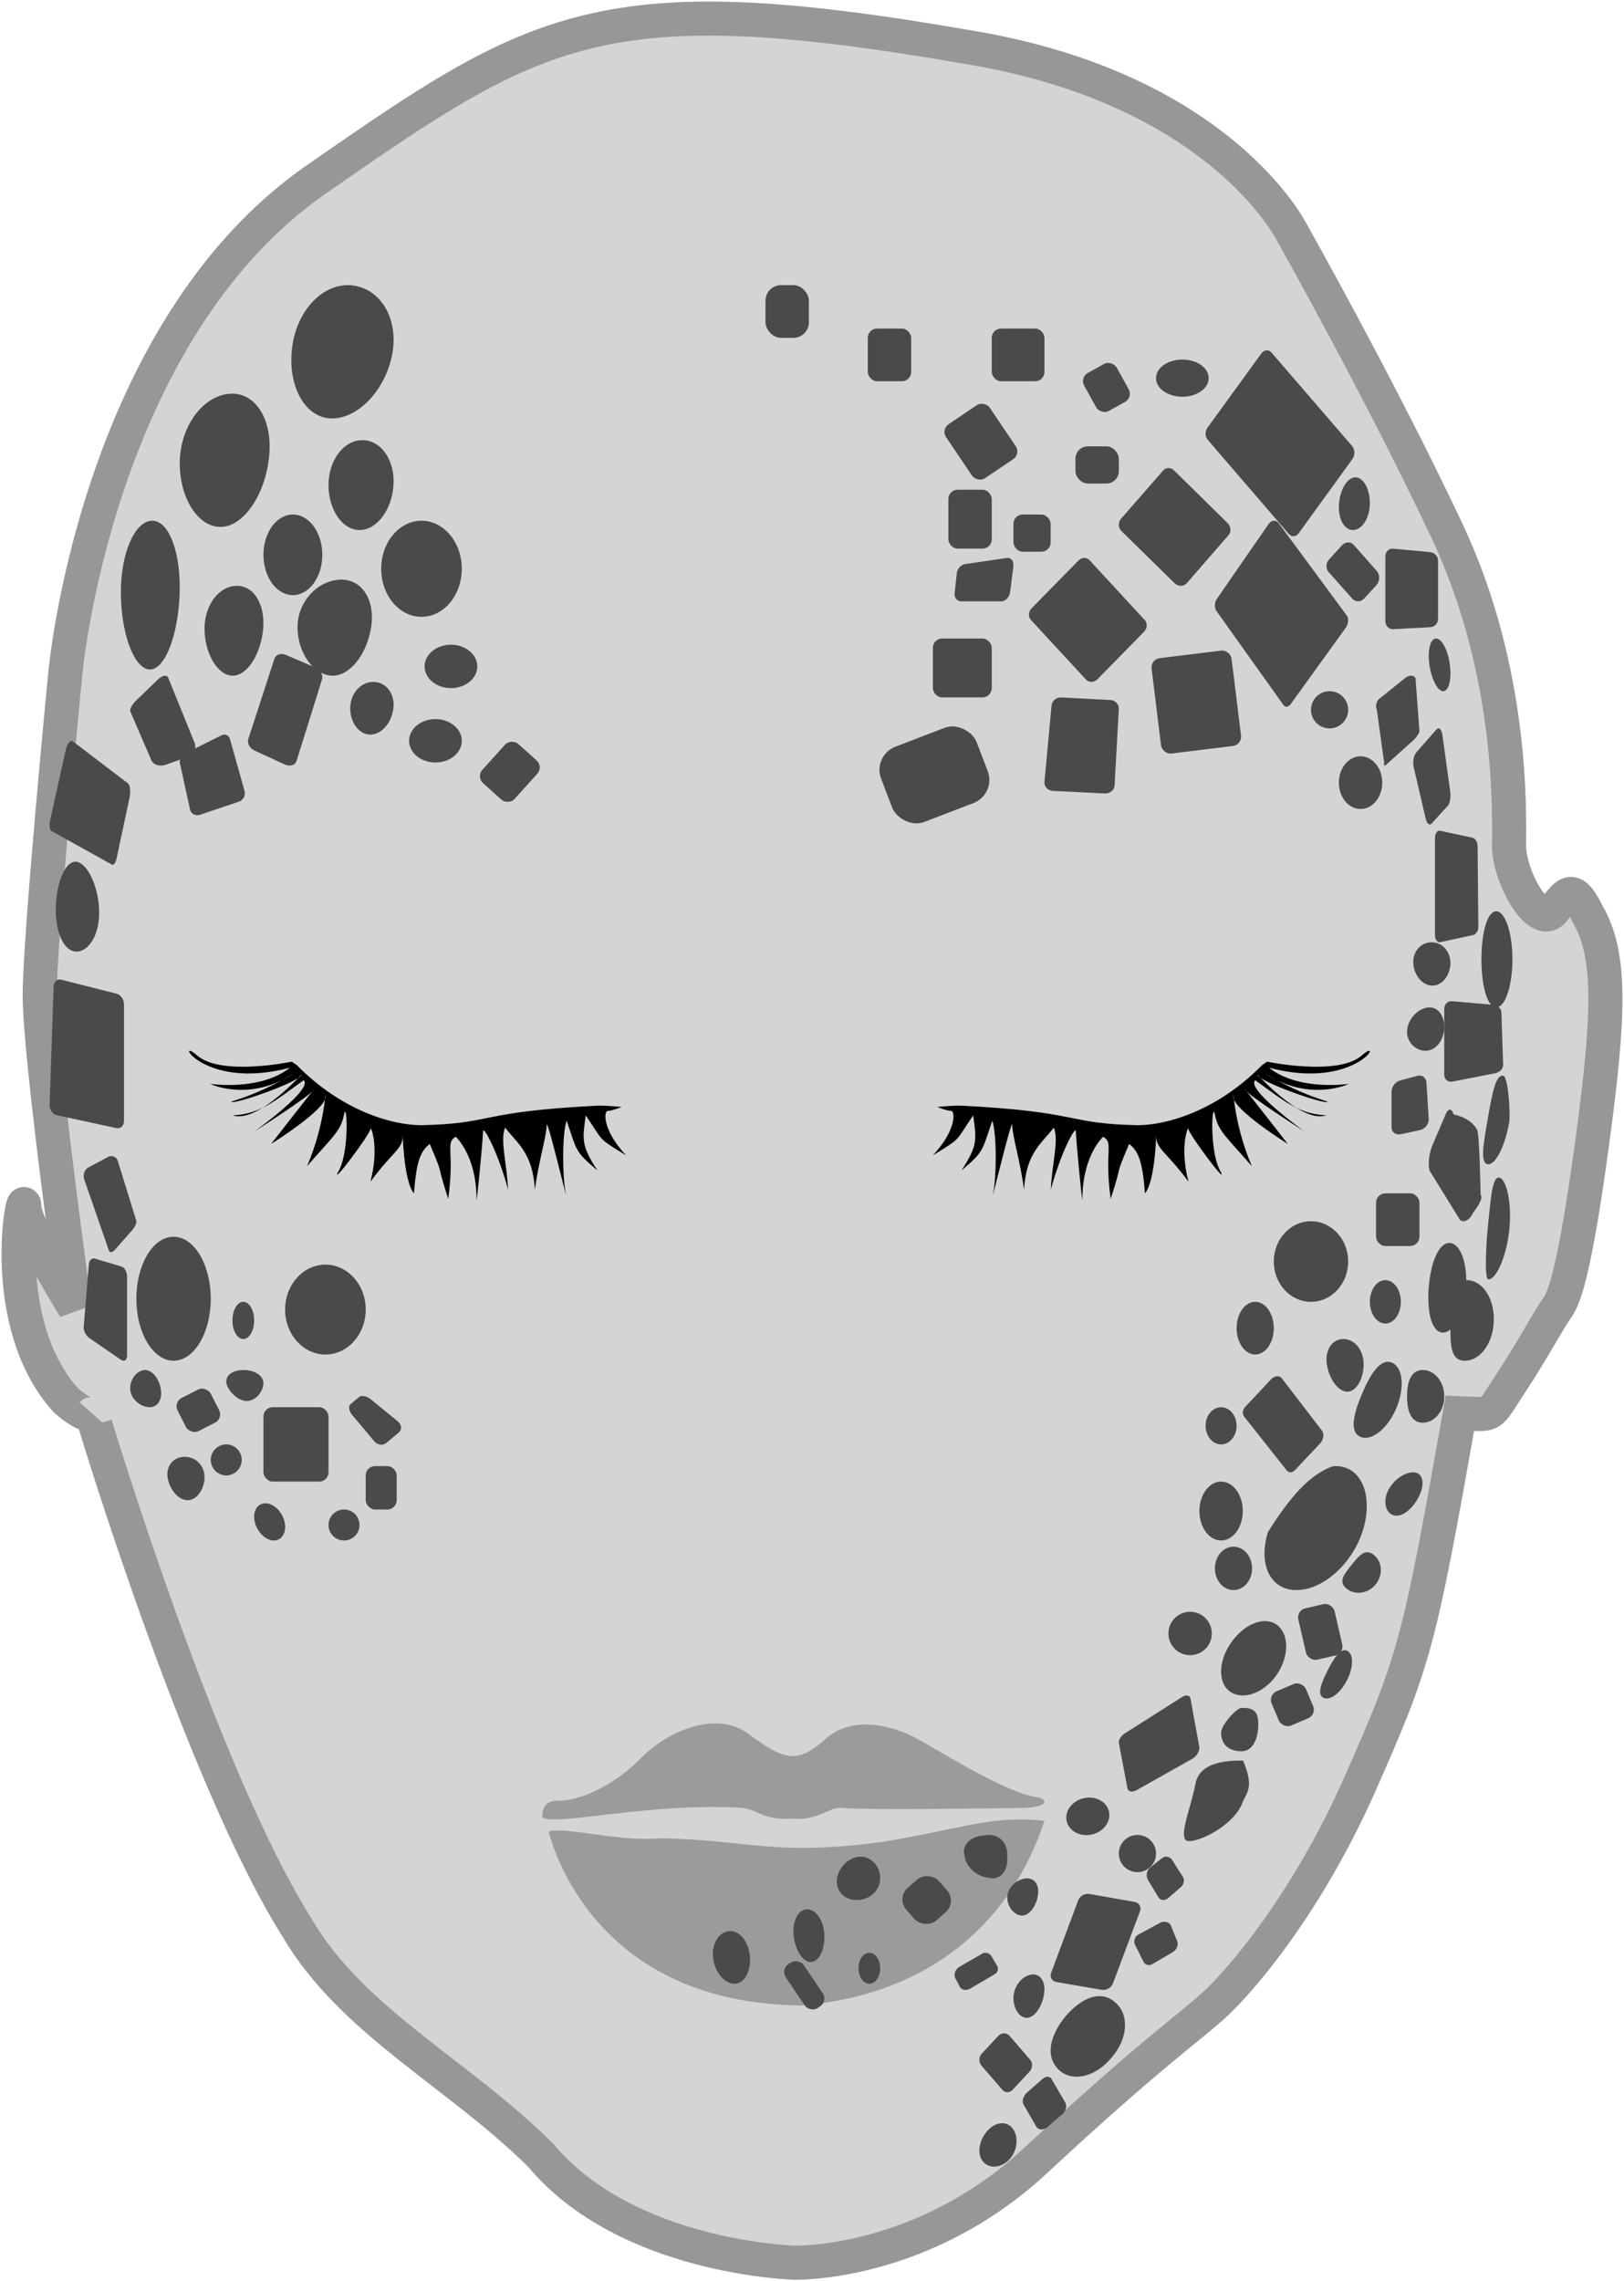 <?xml version="1.0" encoding="UTF-8" standalone="no"?>
<svg width="524px" height="736px" viewBox="0 0 524 736" version="1.1" xmlns="http://www.w3.org/2000/svg" xmlns:xlink="http://www.w3.org/1999/xlink" xmlns:sketch="http://www.bohemiancoding.com/sketch/ns">
    <title>uniqueness</title>
    <description>Created with Sketch (http://www.bohemiancoding.com/sketch)</description>
    <defs></defs>
    <g id="Page-1" stroke="none" stroke-width="1" fill="none" fill-rule="evenodd" sketch:type="MSPage">
        <g id="Artboard-11" sketch:type="MSArtboardGroup" transform="translate(-186, -7)">
            <g id="2-Uniqueness" sketch:type="MSLayerGroup" transform="translate(192, 13)">
                <path d="M24.746,453.61 C24.746,453.61 58.812,566.755 89.946,616.079 C107.625,646.212 142.241,663.217 168.483,689.361 C196.328,722.681 250.4,723.995 250.4,723.995 C250.4,723.995 291.43,725.195 328.213,690.984 C364.996,656.773 377.877,648.126 386.096,640.547 C394.314,632.968 415.87,608.054 433.022,569.089 C450.175,530.124 451.783,525.331 465.036,449.94 C476.371,450.361 473.994,451.593 481.346,440.452 C488.699,429.312 493.995,419.203 496.393,416.03 C498.79,412.857 502.232,403.385 507.827,361.999 C513.423,320.614 513.856,301.957 506.263,288.865 C501.669,279.671 500.044,281.272 495.309,287.668 C490.575,294.064 480.912,276.872 480.912,266.89 C480.912,256.909 482.505,211.201 460.94,165.381 C439.376,119.561 410.626,68.631 410.626,68.631 C410.626,68.631 387.573,22.735 307.008,9.324 C188.062,-11.422 167.447,2.324 96.097,51.849 C24.746,101.374 15.045,211.516 15.045,211.516 C15.045,211.516 6.818,295.909 6.818,315.328 C6.818,334.747 18.113,415.965 18.113,415.965 C18.113,415.965 1.843,389.821 1.843,383.135 C1.843,376.449 -7.343,420.769 15.304,445.832 C22.225,451.818 23.769,450.075 23.769,450.075" id="Path-310" stroke="#979797" stroke-width="11" fill="#D4D4D4" sketch:type="MSShapeGroup"></path>
                <path d="M169.009,580.277 C168.859,576.785 170.64,574.791 174.108,574.972 C182.195,574.972 193.208,569.058 201.016,561.037 C208.823,553.016 224.676,545.493 235.306,553.265 C245.935,561.037 250.718,563.813 259.946,555.358 C269.175,546.903 281.903,551.147 287.805,553.87 C293.707,556.593 316.539,571.644 327.954,573.739 C331.313,573.833 334.72,577.338 321.519,577.338 C315.164,577.338 275.39,578.096 264.972,577.24 C261.723,577.169 257.465,581.474 249.687,580.747 C239.454,581.318 238.879,577.598 232.935,577.24 C203.696,575.48 172.327,583.359 169.009,580.277 Z" id="Path-307" fill="#9B9B9B" sketch:type="MSShapeGroup"></path>
                <path d="M171,584.879 C172.181,589.115 185.609,640.531 252.792,641 C295.263,637.314 320.572,613.17 331,581.443 C313.979,579.574 304.49,583.96 279.201,588.186 C242.979,593.051 235.67,587.477 206.737,587.087 C193.826,588.275 176.129,583.221 171,584.879 Z" id="Path-308" fill="#9B9B9B" sketch:type="MSShapeGroup"></path>
                <path d="M235.481,622.64 C234.141,618.111 230.61,615.927 227.585,617.517 C224.558,619.015 223.176,623.469 224.506,627.708 C225.843,632.127 229.395,634.927 232.432,633.718 C235.465,632.417 236.827,627.347 235.481,622.64 Z" id="Oval-151" fill="#4A4A4A" sketch:type="MSShapeGroup"></path>
                <path d="M259.994,618.5 C259.87,613.806 257.398,610 254.473,610 C251.548,610 249.58,613.806 250.077,618.5 C250.574,623.194 253.046,627 255.598,627 C258.15,627 260.119,623.194 259.994,618.5 Z" id="Oval-152" fill="#4A4A4A" sketch:type="MSShapeGroup"></path>
                <path d="M278,600 C278,596.134 275.15,593 271.635,593 C268.12,593 264.743,596.134 264.093,600 C263.442,603.866 266.292,607 270.457,607 C274.623,607 278,603.866 278,600 Z" id="Oval-153" fill="#4A4A4A" sketch:type="MSShapeGroup"></path>
                <path d="M305.087,592.133 L305.394,593.574 C305.984,596.342 308.924,599.052 311.943,599.623 L313.519,599.922 C316.546,600.495 319,597.868 319,594.078 L319,592.1 C319,588.3 316.058,585.593 312.451,586.051 L310.568,586.29 C306.951,586.749 304.499,589.372 305.087,592.133 Z" id="Rectangle-35" fill="#4A4A4A" sketch:type="MSShapeGroup"></path>
                <rect id="Rectangle-35" fill="#4A4A4A" sketch:type="MSShapeGroup" transform="translate(293, 607) rotate(-41) translate(-293, -607) " x="286" y="600" width="14" height="14" rx="5"></rect>
                <rect id="Rectangle-37" fill="#4A4A4A" sketch:type="MSShapeGroup" transform="translate(253.5, 634.5) rotate(-34) translate(-253.5, -634.5) " x="250" y="626" width="7" height="17" rx="3"></rect>
                <ellipse id="Oval-154" fill="#4A4A4A" sketch:type="MSShapeGroup" cx="274.5" cy="629" rx="3.5" ry="5"></ellipse>
                <path d="M302.193,632.09 L303.723,635.062 C304.341,636.126 305.912,636.299 307.173,635.507 L314.921,630.937 C316.01,630.343 316.317,629.086 315.647,628.078 L313.98,625.262 C313.398,624.156 312.097,623.677 311.046,624.232 L303.507,628.566 C302.27,629.327 301.662,630.925 302.193,632.09 Z" id="Rectangle-38" fill="#4A4A4A" sketch:type="MSShapeGroup"></path>
                <path d="M321.911,686 C322.458,682.134 320.423,679 317.367,679 C314.311,679 311.107,682.134 310.211,686 C309.315,689.866 311.35,693 314.756,693 C318.161,693 321.365,689.866 321.911,686 Z" id="Oval-155" fill="#4A4A4A" sketch:type="MSShapeGroup"></path>
                <path d="M310.705,660.462 L317.392,668.203 C318.281,669.268 319.78,669.265 320.75,668.199 L326.158,662.399 C327.177,661.332 327.286,659.595 326.404,658.538 L319.716,650.797 C318.766,649.732 317.157,649.735 316.139,650.801 L310.731,656.601 C309.76,657.668 309.762,659.405 310.705,660.462 Z" id="Rectangle-39" fill="#4A4A4A" sketch:type="MSShapeGroup"></path>
                <path d="M330.86,637.482 C331.551,633.33 329.623,630.466 326.555,631.084 C323.487,631.702 321,635.068 321,638.602 C321,642.135 322.927,645 325.304,645 C327.682,645 330.169,641.634 330.86,637.482 Z" id="Oval-156" fill="#4A4A4A" sketch:type="MSShapeGroup"></path>
                <path d="M341.897,607.07 L333.158,630.487 C332.64,631.876 333.438,633.213 334.942,633.472 L349.445,635.957 C350.948,636.213 352.585,635.298 353.103,633.913 L361.842,610.578 C362.36,609.199 361.562,607.867 360.058,607.604 L345.555,605.047 C344.052,604.78 342.415,605.685 341.897,607.07 Z" id="Rectangle-40" fill="#4A4A4A" sketch:type="MSShapeGroup"></path>
                <path d="M352.623,657.882 C357.911,651.849 358.518,644.022 353.84,640.026 C349.102,635.841 343.025,638.571 337.989,644.282 C333.064,650.215 330.993,657.07 335.471,661.618 C339.864,665.976 347.456,664.136 352.623,657.882 Z" id="Oval-157" fill="#4A4A4A" sketch:type="MSShapeGroup"></path>
                <path d="M324.21,672.871 L328.384,680.138 C329.092,681.232 330.696,681.293 331.929,680.272 L336.908,675.959 C338.031,674.938 338.331,673.23 337.607,672.129 L333.357,664.862 C332.797,663.768 331.476,663.707 330.367,664.728 L325.452,669.041 C324.234,670.062 323.659,671.77 324.21,672.871 Z" id="Rectangle-41" fill="#4A4A4A" sketch:type="MSShapeGroup"></path>
                <ellipse id="Oval-158" fill="#4A4A4A" sketch:type="MSShapeGroup" transform="translate(345, 580) rotate(-13) translate(-345, -580) " cx="345" cy="580" rx="7" ry="6"></ellipse>
                <path d="M328.918,605.335 C329.453,601.653 327.316,599.34 324.146,600.168 C320.976,600.996 318.688,603.98 319.035,606.833 C319.382,609.687 321.519,612 323.807,612 C326.095,612 328.384,609.016 328.918,605.335 Z" id="Oval-159" fill="#4A4A4A" sketch:type="MSShapeGroup"></path>
                <path d="M364.379,600.463 L367.774,606.121 C368.478,607.229 369.926,607.291 371.009,606.299 L374.936,602.889 C376.019,602.002 376.326,600.477 375.621,599.441 L372.226,594.134 C371.522,592.967 370.074,592.638 368.991,593.441 L365.064,596.543 C363.981,597.45 363.674,599.222 364.379,600.463 Z" id="Rectangle-42" fill="#4A4A4A" sketch:type="MSShapeGroup"></path>
                <circle id="Oval-160" fill="#4A4A4A" sketch:type="MSShapeGroup" cx="361" cy="592" r="6"></circle>
                <path d="M360.313,621.607 L362.865,626.733 C363.41,627.945 364.726,628.36 365.844,627.66 L372.323,623.856 C373.588,623.156 374.302,621.606 373.877,620.393 L371.827,615.267 C371.282,614.055 369.697,613.64 368.33,614.34 L361.292,618.144 C360.07,618.844 359.65,620.394 360.313,621.607 Z" id="Rectangle-43" fill="#4A4A4A" sketch:type="MSShapeGroup"></path>
                <path d="M357.769,570.885 C357.93,572.023 359.223,572.346 360.664,571.592 L378.769,561.389 C380.164,560.537 381.154,558.833 380.98,557.61 L378.105,541.944 C377.854,540.818 376.558,540.682 375.202,541.629 L357.236,553.041 C355.777,553.889 354.794,555.411 355.037,556.44 L357.769,570.885 Z" id="Rectangle-44" fill="#4A4A4A" sketch:type="MSShapeGroup"></path>
                <path d="M395.092,575.034 C396.61,572.015 398.493,570.059 395.092,562 C389.867,562 380.966,562.347 379.676,569.708 C378.385,577.068 373.478,588 377.647,588 C381.817,588 392.746,582.395 395.092,575.034 Z" id="Oval-161" fill="#4A4A4A" sketch:type="MSShapeGroup"></path>
                <rect id="Rectangle-45" fill="#4A4A4A" sketch:type="MSShapeGroup" transform="translate(411, 544) rotate(-23) translate(-411, -544) " x="405" y="538" width="12" height="12" rx="3"></rect>
                <path d="M404.902,535.701 C409.486,530.204 410.321,522.748 406.916,519.047 C403.59,515.346 397.209,516.802 392.517,522.299 C387.738,527.796 386.529,535.252 389.963,538.953 C393.477,542.654 400.232,541.198 404.902,535.701 Z" id="Oval-162" fill="#4A4A4A" sketch:type="MSShapeGroup"></path>
                <path d="M424.78,543 C427.111,543 429,539.194 429,534.5 C429,529.806 427.111,526 424.78,526 C422.449,526 422,529.806 422,534.5 C422,539.194 422.449,543 424.78,543 Z" id="Oval-163" fill="#4A4A4A" sketch:type="MSShapeGroup" transform="translate(425.5, 534.5) rotate(27) translate(-425.5, -534.5) "></path>
                <rect id="Rectangle-46" fill="#4A4A4A" sketch:type="MSShapeGroup" transform="translate(420, 520.5) rotate(-13) translate(-420, -520.5) " x="414" y="512" width="12" height="17" rx="3"></rect>
                <ellipse id="Oval-164" fill="#4A4A4A" sketch:type="MSShapeGroup" cx="392" cy="500" rx="6" ry="7"></ellipse>
                <circle id="Oval-165" fill="#4A4A4A" sketch:type="MSShapeGroup" cx="378" cy="521" r="7"></circle>
                <path d="M434.301,485.687 C436.839,474.666 432.245,466.319 424.04,467.044 C416.444,469.755 410.15,477.111 403.1,488.313 C399.74,499.334 404.334,507.681 413.361,506.956 C422.388,506.231 431.764,496.709 434.301,485.687 Z" id="Oval-166" fill="#4A4A4A" sketch:type="MSShapeGroup"></path>
                <path d="M395.576,451.213 L408.985,468.158 C409.639,469.209 410.902,469.29 411.821,468.321 L419.989,459.626 C420.996,458.545 421.307,456.787 420.665,455.72 L407.469,438.506 C406.65,437.665 405.135,437.9 404.108,439.007 L395.761,447.929 C394.82,448.926 394.744,450.387 395.576,451.213 Z" id="Rectangle-47" fill="#4A4A4A" sketch:type="MSShapeGroup"></path>
                <ellipse id="Oval-167" fill="#4A4A4A" sketch:type="MSShapeGroup" cx="417" cy="401" rx="12" ry="13"></ellipse>
                <path d="M437.958,459 C441.847,459 445,453.18 445,446 C445,438.82 441.847,433 437.958,433 C434.068,433 433,438.82 433,446 C433,453.18 434.068,459 437.958,459 Z" id="Oval-168" fill="#4A4A4A" sketch:type="MSShapeGroup" transform="translate(439, 446) rotate(23) translate(-439, -446) "></path>
                <ellipse id="Oval-169" fill="#4A4A4A" sketch:type="MSShapeGroup" cx="388" cy="454" rx="5" ry="6"></ellipse>
                <ellipse id="Oval-170" fill="#4A4A4A" sketch:type="MSShapeGroup" cx="399" cy="422.5" rx="6" ry="8.5"></ellipse>
                <path d="M393.334,559 C395.136,559 400,553.316 400,551.083 C400,546.711 397.015,545 393.334,545 C389.652,545 388,549.347 388,553.719 C388,558.091 389.652,559 393.334,559 Z" id="Oval-171" fill="#4A4A4A" sketch:type="MSShapeGroup" transform="translate(394, 552) rotate(180) translate(-394, -552) "></path>
                <path d="M433.995,434.5 C434.142,429.806 431.215,426 427.457,426 C423.699,426 421.331,429.806 422.168,434.5 C423.006,439.194 425.933,443 428.706,443 C431.479,443 433.847,439.194 433.995,434.5 Z" id="Oval-172" fill="#4A4A4A" sketch:type="MSShapeGroup"></path>
                <ellipse id="Oval-173" fill="#4A4A4A" sketch:type="MSShapeGroup" cx="388" cy="481.5" rx="7" ry="9.5"></ellipse>
                <path d="M460.613,424 C464.14,424 467,417.508 467,409.5 C467,401.492 464.14,395 460.613,395 C457.086,395 455,401.492 455,409.5 C455,417.508 457.086,424 460.613,424 Z" id="Oval-174" fill="#4A4A4A" sketch:type="MSShapeGroup" transform="translate(461, 409.5) rotate(5) translate(-461, -409.5) "></path>
                <ellipse id="Oval-175" fill="#4A4A4A" sketch:type="MSShapeGroup" cx="441" cy="414" rx="5" ry="7"></ellipse>
                <rect id="Rectangle-48" fill="#4A4A4A" sketch:type="MSShapeGroup" x="438" y="379" width="14" height="17" rx="3"></rect>
                <path d="M453.08,453 C456.902,453 460,449.194 460,444.5 C460,439.806 456.902,436 453.08,436 C449.257,436 448,439.806 448,444.5 C448,449.194 449.257,453 453.08,453 Z" id="Oval-176" fill="#4A4A4A" sketch:type="MSShapeGroup"></path>
                <path d="M452.402,475.45 C453.939,471.28 452.41,468.435 448.986,469.095 C445.562,469.755 442.093,473.136 441.237,476.645 C440.382,480.155 441.911,483 444.654,483 C447.396,483 450.865,479.62 452.402,475.45 Z" id="Oval-177" fill="#4A4A4A" sketch:type="MSShapeGroup"></path>
                <path d="M476,419.575 C476,412.161 471.8,406.544 466.62,407.029 C461.439,407.514 462.019,412.646 462.019,419.575 C462.019,426.504 461.439,433 466.62,433 C471.8,433 476,426.99 476,419.575 Z" id="Oval-178" fill="#4A4A4A" sketch:type="MSShapeGroup"></path>
                <path d="M475.936,407 C478.228,407 481,399.613 481,390.5 C481,381.387 478.228,374 475.936,374 C473.645,374 474.023,381.387 474.023,390.5 C474.023,393.766 474.466,407 475.936,407 Z" id="Oval-179" fill="#4A4A4A" sketch:type="MSShapeGroup" transform="translate(477.5, 390.5) rotate(6) translate(-477.5, -390.5) "></path>
                <path d="M432.557,509 C436.115,509 439,505.866 439,502 C439,498.134 436.115,495 432.557,495 C428.998,495 429,498.134 429,502 C429,505.866 428.998,509 432.557,509 Z" id="Oval-180" fill="#4A4A4A" sketch:type="MSShapeGroup" transform="translate(434, 502) rotate(39) translate(-434, -502) "></path>
                <path d="M476.487,370 C478.979,370 481,363.508 481,355.5 C481,352.859 478.157,341 476.487,341 C473.994,341 474,347.492 474,355.5 C474,363.508 473.994,370 476.487,370 Z" id="Oval-181" fill="#4A4A4A" sketch:type="MSShapeGroup" transform="translate(477.5, 355.5) rotate(10) translate(-477.5, -355.5) "></path>
                <path d="M460,319.543 L460,340.707 C460,342.228 461.164,343.234 462.602,342.953 L476.47,340.246 C477.907,339.965 479.039,338.752 478.999,337.535 L478.44,320.601 C478.4,319.384 477.246,318.299 475.862,318.178 L462.506,317.009 C461.122,316.888 460,318.022 460,319.543 Z" id="Rectangle-50" fill="#4A4A4A" sketch:type="MSShapeGroup"></path>
                <path d="M443,346.188 L443,357.715 C443,359.301 444.361,360.29 446.042,359.924 L452.136,358.596 C453.816,358.23 455.095,356.612 454.994,355.01 L454.259,343.276 C454.157,341.661 452.837,340.684 451.309,341.093 L445.766,342.576 C444.238,342.985 443,344.614 443,346.188 Z" id="Rectangle-51" fill="#4A4A4A" sketch:type="MSShapeGroup"></path>
                <path d="M460,325.282 C460,321.02 457.314,318.282 454,319.166 C450.686,320.05 448,323.505 448,326.883 C448,330.262 450.686,333 454,333 C457.314,333 460,329.545 460,325.282 Z" id="Oval-182" fill="#4A4A4A" sketch:type="MSShapeGroup"></path>
                <path d="M457,264.426 L457,295.584 C457,297.106 457.754,298.176 458.677,297.976 L469.344,295.662 C470.27,295.461 471.012,294.268 471,292.992 L470.761,266.926 C470.75,265.652 470.002,264.461 469.097,264.267 L458.644,262.023 C457.736,261.828 457,262.901 457,264.426 Z" id="Rectangle-52" fill="#4A4A4A" sketch:type="MSShapeGroup"></path>
                <path d="M476.778,319 C478.896,319 480.72,315.257 481.539,309.877 C481.835,307.932 482,305.773 482,303.5 C482,294.94 479.662,288 476.778,288 C473.894,288 472,294.94 472,303.5 C472,312.06 473.894,319 476.778,319 Z" id="Oval-183" fill="#4A4A4A" sketch:type="MSShapeGroup"></path>
                <path d="M441,173.492 L441,194.411 C441,195.914 442.142,197.072 443.545,196.997 L455.455,196.36 C456.861,196.285 458,195.121 458,193.762 L458,174.841 C458,173.481 456.858,172.271 455.455,172.138 L443.545,171.011 C442.139,170.878 441,171.989 441,173.492 Z" id="Rectangle-53" fill="#4A4A4A" sketch:type="MSShapeGroup"></path>
                <path d="M386.626,191.295 L408.037,221.348 C408.652,222.34 409.783,222.183 410.578,220.992 L428.123,196.655 C429.044,195.466 429.279,193.696 428.64,192.705 L406.468,162.652 C405.644,161.66 404.251,161.817 403.364,163.008 L386.543,187.345 C385.785,188.534 385.828,190.304 386.626,191.295 Z" id="Rectangle-54" fill="#4A4A4A" sketch:type="MSShapeGroup"></path>
                <path d="M438.25,222.978 L440.627,240.158 C440.403,241.176 440.808,241.288 441.613,240.4 L449.313,233.465 C450.475,232.581 451.71,231.04 452,230.022 L450.732,212.842 C450.292,211.824 448.845,211.712 447.561,212.6 L438.939,219.535 C438.02,220.419 437.745,221.96 438.25,222.978 Z" id="Rectangle-55" fill="#4A4A4A" sketch:type="MSShapeGroup"></path>
                <path d="M453.978,257.98 C454.373,259.679 455.234,260.461 455.907,259.721 L461.169,253.937 C461.839,253.199 462.172,251.081 461.911,249.204 L459.397,231.097 C459.137,229.221 458.259,228.46 457.429,229.408 L450.944,236.806 C450.117,237.749 449.767,239.889 450.163,241.589 L453.978,257.98 Z" id="Rectangle-56" fill="#4A4A4A" sketch:type="MSShapeGroup"></path>
                <path d="M461.822,208.5 C461.223,203.806 459.227,200 457.364,200 C455.501,200 454.54,203.806 455.217,208.5 C455.895,213.194 457.891,217 459.675,217 C461.46,217 462.421,213.194 461.822,208.5 Z" id="Oval-184" fill="#4A4A4A" sketch:type="MSShapeGroup"></path>
                <path d="M435.966,155.312 C435.637,150.664 433.272,147.428 430.685,148.085 C428.097,148.741 426,153.041 426,157.688 C426,162.336 428.364,165.572 431.281,164.915 C434.198,164.259 436.295,159.959 435.966,155.312 Z" id="Oval-185" fill="#4A4A4A" sketch:type="MSShapeGroup"></path>
                <rect id="Rectangle-57" fill="#4A4A4A" sketch:type="MSShapeGroup" transform="translate(380, 220.5) rotate(-7) translate(-380, -220.5) " x="367" y="205" width="26" height="31" rx="3"></rect>
                <path d="M333.284,221.679 L331.012,246.185 C330.864,247.745 332.062,249.075 333.711,249.157 L350.499,249.996 C352.143,250.078 353.549,248.887 353.639,247.321 L354.996,222.815 C355.079,221.255 353.888,219.925 352.316,219.843 L336.358,219.004 C334.801,218.922 333.425,220.113 333.284,221.679 Z" id="Rectangle-58" fill="#4A4A4A" sketch:type="MSShapeGroup"></path>
                <rect id="Rectangle-59" fill="#4A4A4A" sketch:type="MSShapeGroup" transform="translate(295.5, 244) rotate(-21) translate(-295.5, -244) " x="279" y="231" width="33" height="26" rx="8"></rect>
                <path d="M326.639,194.018 L344.411,213.251 C345.375,214.277 347.016,214.244 348.069,213.182 L363.188,197.767 C364.22,196.703 364.276,195.01 363.312,193.982 L345.558,174.749 C344.625,173.723 343.031,173.756 342.001,174.818 L326.865,190.233 C325.808,191.297 325.704,192.99 326.639,194.018 Z" id="Rectangle-60" fill="#4A4A4A" sketch:type="MSShapeGroup"></path>
                <path d="M355.817,165.307 L373.048,182.213 C374.185,183.288 375.927,183.258 376.931,182.145 L390.397,166.656 C391.329,165.543 391.163,163.773 390.024,162.693 L372.839,145.787 C371.786,144.712 370.182,144.742 369.247,145.855 L355.735,161.344 C354.728,162.457 354.756,164.227 355.817,165.307 Z" id="Rectangle-61" fill="#4A4A4A" sketch:type="MSShapeGroup"></path>
                <path d="M383.695,135.906 L409.813,166.238 C410.714,167.318 412.15,167.241 413.019,166.065 L430.363,142.109 C431.232,140.885 431.211,139.021 430.305,137.938 L404.187,107.659 C403.286,106.647 401.85,106.821 400.981,108.041 L383.637,131.947 C382.768,133.121 382.789,134.887 383.695,135.906 Z" id="Rectangle-62" fill="#4A4A4A" sketch:type="MSShapeGroup"></path>
                <ellipse id="Oval-187" fill="#4A4A4A" sketch:type="MSShapeGroup" cx="375.5" cy="116" rx="8.5" ry="6"></ellipse>
                <rect id="Rectangle-63" fill="#4A4A4A" sketch:type="MSShapeGroup" transform="translate(351, 119) rotate(-29) translate(-351, -119) " x="345" y="112" width="12" height="14" rx="3"></rect>
                <rect id="Rectangle-64" fill="#4A4A4A" sketch:type="MSShapeGroup" x="341" y="138" width="14" height="12" rx="4"></rect>
                <rect id="Rectangle-65" fill="#4A4A4A" sketch:type="MSShapeGroup" x="321" y="160" width="12" height="12" rx="3"></rect>
                <path d="M302.73,178.838 L302.015,185.498 C301.867,186.88 302.833,188 304.174,188 L317.112,188 C318.452,188 319.714,186.625 319.93,184.923 L320.969,176.733 C321.185,175.034 320.239,173.82 318.855,174.022 L305.504,175.971 C304.121,176.173 302.879,177.455 302.73,178.838 Z" id="Rectangle-66" fill="#4A4A4A" sketch:type="MSShapeGroup"></path>
                <rect id="Rectangle-67" fill="#4A4A4A" sketch:type="MSShapeGroup" x="295" y="200" width="19" height="19" rx="3"></rect>
                <rect id="Rectangle-68" fill="#4A4A4A" sketch:type="MSShapeGroup" x="300" y="152" width="14" height="19" rx="3"></rect>
                <rect id="Rectangle-69" fill="#4A4A4A" sketch:type="MSShapeGroup" transform="translate(310.5, 136.5) rotate(-34) translate(-310.5, -136.5) " x="302" y="126" width="17" height="21" rx="3"></rect>
                <rect id="Rectangle-70" fill="#4A4A4A" sketch:type="MSShapeGroup" x="314" y="100" width="17" height="17" rx="3"></rect>
                <rect id="Rectangle-71" fill="#4A4A4A" sketch:type="MSShapeGroup" x="274" y="100" width="14" height="17" rx="3"></rect>
                <rect id="Rectangle-72" fill="#4A4A4A" sketch:type="MSShapeGroup" x="241" y="86" width="14" height="17" rx="5"></rect>
                <path d="M110,446 L110,457 C110,458.657 111.175,460 112.624,460 L117.883,460 C119.333,460 120.254,458.666 119.938,457 L117.849,446 C117.534,444.343 116.465,443 115.461,443 L111.818,443 C110.814,443 110,444.334 110,446 Z" id="Rectangle-73" fill="#4A4A4A" sketch:type="MSShapeGroup" transform="translate(115, 451.5) rotate(-40) translate(-115, -451.5) "></path>
                <rect id="Rectangle-74" fill="#4A4A4A" sketch:type="MSShapeGroup" x="112" y="467" width="10" height="14" rx="3"></rect>
                <circle id="Oval-188" fill="#4A4A4A" sketch:type="MSShapeGroup" cx="105" cy="486" r="5"></circle>
                <path d="M85.813,485 C85.069,481.686 82.303,479 79.634,479 C76.966,479 75.428,481.686 76.199,485 C76.97,488.314 79.737,491 82.378,491 C85.019,491 86.557,488.314 85.813,485 Z" id="Oval-189" fill="#4A4A4A" sketch:type="MSShapeGroup"></path>
                <rect id="Rectangle-75" fill="#4A4A4A" sketch:type="MSShapeGroup" x="79" y="448" width="21" height="24" rx="3"></rect>
                <ellipse id="Oval-190" fill="#4A4A4A" sketch:type="MSShapeGroup" cx="99" cy="416.5" rx="13" ry="14.5"></ellipse>
                <ellipse id="Oval-191" fill="#4A4A4A" sketch:type="MSShapeGroup" cx="72.5" cy="420" rx="3.5" ry="6"></ellipse>
                <path d="M78.936,441 C79.467,438.239 76.619,436 72.574,436 C68.53,436 66.158,438.239 67.277,441 C68.396,443.761 71.245,446 73.639,446 C76.034,446 78.405,443.761 78.936,441 Z" id="Oval-192" fill="#4A4A4A" sketch:type="MSShapeGroup"></path>
                <rect id="Rectangle-76" fill="#4A4A4A" sketch:type="MSShapeGroup" transform="translate(58, 449) rotate(-27) translate(-58, -449) " x="52" y="443" width="12" height="12" rx="3"></rect>
                <circle id="Oval-193" fill="#4A4A4A" sketch:type="MSShapeGroup" cx="67" cy="465" r="5"></circle>
                <path d="M45.869,442.076 C45.203,438.336 42.724,435.634 40.332,436.04 C37.939,436.447 36,439.072 36,441.903 C36,444.735 38.479,447.437 41.537,447.939 C44.596,448.44 46.535,445.816 45.869,442.076 Z" id="Oval-194" fill="#4A4A4A" sketch:type="MSShapeGroup"></path>
                <ellipse id="Oval-195" fill="#4A4A4A" sketch:type="MSShapeGroup" cx="50" cy="413" rx="12" ry="20"></ellipse>
                <path d="M22.686,401.795 L21.009,422.056 C20.906,423.3 21.731,424.934 22.854,425.707 L32.969,432.669 C34.091,433.442 35,432.817 35,431.255 L35,405.959 C35,404.406 34.223,402.916 33.262,402.631 L24.61,400.059 C23.65,399.774 22.789,400.544 22.686,401.795 Z" id="Rectangle-77" fill="#4A4A4A" sketch:type="MSShapeGroup"></path>
                <path d="M59.987,471 C60.214,467.134 57.351,464 53.593,464 C49.835,464 47.391,467.134 48.133,471 C48.875,474.866 51.737,478 54.527,478 C57.316,478 59.761,474.866 59.987,471 Z" id="Oval-196" fill="#4A4A4A" sketch:type="MSShapeGroup"></path>
                <path d="M21.211,374.601 L29.115,397.388 C29.401,398.347 30.361,398.152 31.279,396.992 L36.485,391.059 C37.482,390.037 38.155,388.599 37.969,387.819 L31.974,368.428 C31.541,367.206 30.16,366.652 28.914,367.229 L22.348,370.743 C21.178,371.459 20.682,373.213 21.211,374.601 Z" id="Rectangle-78" fill="#4A4A4A" sketch:type="MSShapeGroup"></path>
                <path d="M11.306,312.26 L10.002,350.48 C9.949,352.02 11.02,353.51 12.394,353.808 L31.512,357.947 C32.886,358.245 34,357.249 34,355.729 L34,317.963 C34,316.44 32.955,314.941 31.667,314.614 L13.734,310.063 C12.446,309.736 11.358,310.722 11.306,312.26 Z" id="Rectangle-79" fill="#4A4A4A" sketch:type="MSShapeGroup"></path>
                <path d="M25.993,287.96 C25.818,280.759 22.883,273.716 19.437,272.231 C15.992,270.745 12.699,276.584 12.082,285.271 C11.465,293.958 14.4,301 18.638,301 C22.876,301 26.169,295.162 25.993,287.96 Z" id="Oval-197" fill="#4A4A4A" sketch:type="MSShapeGroup"></path>
                <path d="M10.87,262.244 L29.82,272.782 C30.472,273.396 31.254,272.671 31.577,271.126 L35.803,251.325 C36.183,249.576 35.998,247.539 35.378,246.802 L17.326,233.041 C16.587,232.741 15.621,234.126 15.174,236.114 L10.165,258.729 C9.778,260.505 10.095,262.065 10.87,262.244 Z" id="Rectangle-80" fill="#4A4A4A" sketch:type="MSShapeGroup"></path>
                <path d="M36.08,223.605 L42.844,239.281 C43.403,240.643 45.358,241.361 47.192,240.818 L54.809,238.122 C56.58,237.39 57.447,235.34 56.77,233.619 L48.281,212.679 C47.786,211.514 46.191,211.895 44.695,213.465 L38.239,219.705 C36.681,221.086 35.706,222.805 36.08,223.605 Z" id="Rectangle-81" fill="#4A4A4A" sketch:type="MSShapeGroup"></path>
                <path d="M51.903,186.868 C52.675,173.134 48.756,162 43.15,162 C37.545,162 33,172.327 33,185.065 C33,197.804 36.919,208.938 41.752,209.934 C46.586,210.93 51.131,200.603 51.903,186.868 Z" id="Oval-198" fill="#4A4A4A" sketch:type="MSShapeGroup"></path>
                <path d="M82.519,206.598 L74.117,232.414 C73.659,233.768 74.586,235.453 76.211,236.192 L85.927,240.652 C87.548,241.403 89.225,240.899 89.674,239.517 L97.896,213.223 C98.326,211.797 97.387,210.08 95.778,209.384 L86.197,205.279 C84.605,204.604 82.959,205.194 82.519,206.598 Z" id="Rectangle-82" fill="#4A4A4A" sketch:type="MSShapeGroup"></path>
                <path d="M78.769,198.183 C79.986,189.798 76.278,183 70.487,183 C64.695,183 60,189.155 60,196.748 C60,204.341 63.708,211.139 68.282,211.931 C72.856,212.724 77.551,206.568 78.769,198.183 Z" id="Oval-199" fill="#4A4A4A" sketch:type="MSShapeGroup"></path>
                <ellipse id="Oval-200" fill="#4A4A4A" sketch:type="MSShapeGroup" cx="88.5" cy="173" rx="9.5" ry="13"></ellipse>
                <path d="M80.8,141.641 C82.179,129.292 76.291,120.084 67.649,121.073 C59.006,122.062 52,132.072 52,143.432 C52,154.791 57.888,164 65.151,164 C72.414,164 79.42,153.989 80.8,141.641 Z" id="Oval-201" fill="#4A4A4A" sketch:type="MSShapeGroup"></path>
                <path d="M120.962,150.5 C121.462,142.492 116.972,136 110.934,136 C104.895,136 100,142.492 100,150.5 C100,158.508 104.49,165 110.028,165 C115.567,165 120.462,158.508 120.962,150.5 Z" id="Oval-202" fill="#4A4A4A" sketch:type="MSShapeGroup"></path>
                <path d="M143,177.5 C143,168.94 137.18,162 130,162 C122.82,162 117,168.94 117,177.5 C117,186.06 122.82,193 130,193 C137.18,193 143,186.06 143,177.5 Z" id="Oval-203" fill="#4A4A4A" sketch:type="MSShapeGroup"></path>
                <path d="M148,209 C148,205.134 144.194,202 139.5,202 C134.806,202 131,205.134 131,209 C131,212.866 134.806,216 139.5,216 C144.194,216 148,212.866 148,209 Z" id="Oval-204" fill="#4A4A4A" sketch:type="MSShapeGroup"></path>
                <ellipse id="Oval-205" fill="#4A4A4A" sketch:type="MSShapeGroup" cx="134.5" cy="233" rx="8.5" ry="7"></ellipse>
                <rect id="Rectangle-83" fill="#4A4A4A" sketch:type="MSShapeGroup" transform="translate(158.5, 243) rotate(-48) translate(-158.5, -243) " x="150" y="236" width="17" height="14" rx="3"></rect>
                <path d="M120.935,222.5 C121.475,217.806 118.574,214 114.456,214 C110.338,214 107,217.806 107,222.5 C107,227.194 109.901,231 113.479,231 C117.058,231 120.396,227.194 120.935,222.5 Z" id="Oval-206" fill="#4A4A4A" sketch:type="MSShapeGroup"></path>
                <path d="M113.702,196.635 C115.256,187.408 110.58,180.424 103.258,181.037 C95.936,181.651 90,188.503 90,196.343 C90,204.183 94.676,211.166 100.444,211.94 C106.212,212.715 112.148,205.862 113.702,196.635 Z" id="Oval-207" fill="#4A4A4A" sketch:type="MSShapeGroup"></path>
                <path d="M72.879,249.079 L68.208,232.487 C67.862,231.154 66.594,230.621 65.362,231.286 L53.971,236.947 C52.675,237.539 51.804,238.986 52.038,240.198 L55.352,255.297 C55.67,256.598 57.1,257.309 58.536,256.87 L71.186,252.595 C72.556,252.085 73.31,250.508 72.879,249.079 Z" id="Rectangle-84" fill="#4A4A4A" sketch:type="MSShapeGroup"></path>
                <path d="M120.53,108.428 C122.741,97.066 116.94,87.057 107.571,86.072 C98.203,85.087 89.526,94.298 88.191,106.644 C86.856,118.991 92.658,129 101.15,129 C109.642,129 118.318,119.79 120.53,108.428 Z" id="Oval-208" fill="#4A4A4A" sketch:type="MSShapeGroup"></path>
                <path d="M88.13,336.527 C88.13,336.527 65.372,341.297 57.631,334.535 C49.891,327.772 59.044,345.998 87.534,338.479 C77.897,346.117 61.789,343.677 61.789,343.677 C61.789,343.677 74.263,349.792 88.846,340.321 C74.586,348.767 66.269,349.553 69.096,349.553 C71.923,349.553 89.443,343.398 91.209,340.938 C92.974,338.479 77.664,356.703 69.096,353.835 C77.917,353.427 82.388,349.394 91.965,342.522 C95.266,345.291 76.063,359.064 76.063,359.064 C76.063,359.064 93.811,347.702 95.184,345.689 C96.557,343.677 81.482,363.058 81.482,363.058 C81.482,363.058 99.029,352.122 99.029,347.9 C99.029,343.677 99.278,355.713 93.079,370.25 C100.651,361.409 103.995,359.044 104.963,353.726 C105.932,348.408 106.864,365.149 103.363,371.593 C99.862,378.037 113.512,359.81 113.512,358.287 C113.512,356.764 116.543,363.976 113.512,375.25 C120.388,365.888 123.917,364.691 123.917,360.727 C123.917,356.764 123.917,374.732 127.57,379.022 C128.334,368.686 129.668,365.39 132.667,363.058 C137.721,375 134.27,367.402 138.631,380.795 C140.749,365.111 137.52,362.789 141.072,360.727 C147.569,367.661 147.755,378.245 147.755,380.795 C147.755,383.344 149.854,361.364 149.854,359.064 C149.854,356.764 154.722,365.828 157.945,377.797 C157.538,369.204 155.29,361.865 156.969,357.799 C160.973,362.97 165.866,365.918 166.594,377.797 C167.702,369.063 170.392,360.318 170.392,357.022 C170.392,353.726 177.607,384.191 176.517,378.763 C175.427,373.335 175.376,359.572 176.83,355.569 C180.206,365.35 179.403,365.399 186.75,371.593 C181.508,363.528 181.902,361.745 182.996,353.835 C188.937,362.591 186.604,360.938 196,366.744 C188.279,358.478 188.819,352.411 190.111,352.411 C191.403,352.411 194.583,351.136 194.583,351.136 C194.583,351.136 188.937,350.582 186.75,350.721 C147.803,352.684 153.475,356.518 129.869,357.022 C120.503,356.976 104.324,352.431 89.733,337.595" id="Path-245" fill="#000000" sketch:type="MSShapeGroup"></path>
                <path d="M328.13,336.527 C328.13,336.527 305.372,341.297 297.631,334.535 C289.891,327.772 299.044,345.998 327.534,338.479 C317.897,346.117 301.789,343.677 301.789,343.677 C301.789,343.677 314.263,349.792 328.846,340.321 C314.586,348.767 306.269,349.553 309.096,349.553 C311.923,349.553 329.443,343.398 331.209,340.938 C332.974,338.479 317.664,356.703 309.096,353.835 C317.917,353.427 322.388,349.394 331.965,342.522 C335.266,345.291 316.063,359.064 316.063,359.064 C316.063,359.064 333.811,347.702 335.184,345.689 C336.557,343.677 321.482,363.058 321.482,363.058 C321.482,363.058 339.029,352.122 339.029,347.9 C339.029,343.677 339.278,355.713 333.079,370.25 C340.651,361.409 343.995,359.044 344.963,353.726 C345.932,348.408 346.864,365.149 343.363,371.593 C339.862,378.037 353.512,359.81 353.512,358.287 C353.512,356.764 356.543,363.976 353.512,375.25 C360.388,365.888 363.917,364.691 363.917,360.727 C363.917,356.764 363.917,374.732 367.57,379.022 C368.334,368.686 369.668,365.39 372.667,363.058 C377.721,375 374.27,367.402 378.631,380.795 C380.749,365.111 377.52,362.789 381.072,360.727 C387.569,367.661 387.755,378.245 387.755,380.795 C387.755,383.344 389.854,361.364 389.854,359.064 C389.854,356.764 394.722,365.828 397.945,377.797 C397.538,369.204 395.29,361.865 396.969,357.799 C400.973,362.97 405.866,365.918 406.594,377.797 C407.702,369.063 410.392,360.318 410.392,357.022 C410.392,353.726 417.607,384.191 416.517,378.763 C415.427,373.335 415.376,359.572 416.83,355.569 C420.206,365.35 419.403,365.399 426.75,371.593 C421.508,363.528 421.902,361.745 422.996,353.835 C428.937,362.591 426.604,360.938 436,366.744 C428.279,358.478 428.819,352.411 430.111,352.411 C431.403,352.411 434.583,351.136 434.583,351.136 C434.583,351.136 428.937,350.582 426.75,350.721 C387.803,352.684 393.475,356.518 369.869,357.022 C360.503,356.976 344.324,352.431 329.733,337.595" id="Path-245" fill="#000000" sketch:type="MSShapeGroup" transform="translate(365.5, 357) scale(-1, 1) translate(-365.5, -357) "></path>
                <path d="M422.732,178.597 L430.234,187.047 C431.265,188.27 433,188.328 434.109,187.151 L438.13,182.757 C439.238,181.513 439.292,179.476 438.268,178.256 L430.766,169.752 C429.735,168.642 428,168.781 426.891,170.037 L422.87,174.471 C421.762,175.659 421.708,177.503 422.732,178.597 Z" id="Rectangle-72" fill="#4A4A4A" sketch:type="MSShapeGroup"></path>
                <ellipse id="Oval-193" fill="#4A4A4A" sketch:type="MSShapeGroup" cx="433" cy="246.5" rx="7" ry="8.5"></ellipse>
                <circle id="Oval-194" fill="#4A4A4A" sketch:type="MSShapeGroup" cx="423" cy="223" r="6"></circle>
                <path d="M455.313,371.758 L465.075,387.551 C466.358,388.709 468.35,387.538 469.432,385.059 C469.432,385.059 472.977,380.714 471.737,379.491 C471.737,379.491 471.393,359.839 470.6,358.441 C468.287,354.365 463.046,353.559 463.046,353.559 C462.413,351.483 461.273,351.45 460.394,353.643 L456.264,363.322 C455.106,365.905 454.635,369.741 455.313,371.758 Z" id="Rectangle-65" fill="#4A4A4A" sketch:type="MSShapeGroup"></path>
                <path d="M461.74,306.703 C462.718,302.954 460.861,299.153 457.463,298.212 C454.003,297.271 450.634,299.548 450.068,303.297 C449.582,307.046 451.765,310.847 454.814,311.788 C457.8,312.729 460.843,310.452 461.74,306.703 Z" id="Oval-180" fill="#4A4A4A" sketch:type="MSShapeGroup"></path>
            </g>
        </g>
    </g>
</svg>